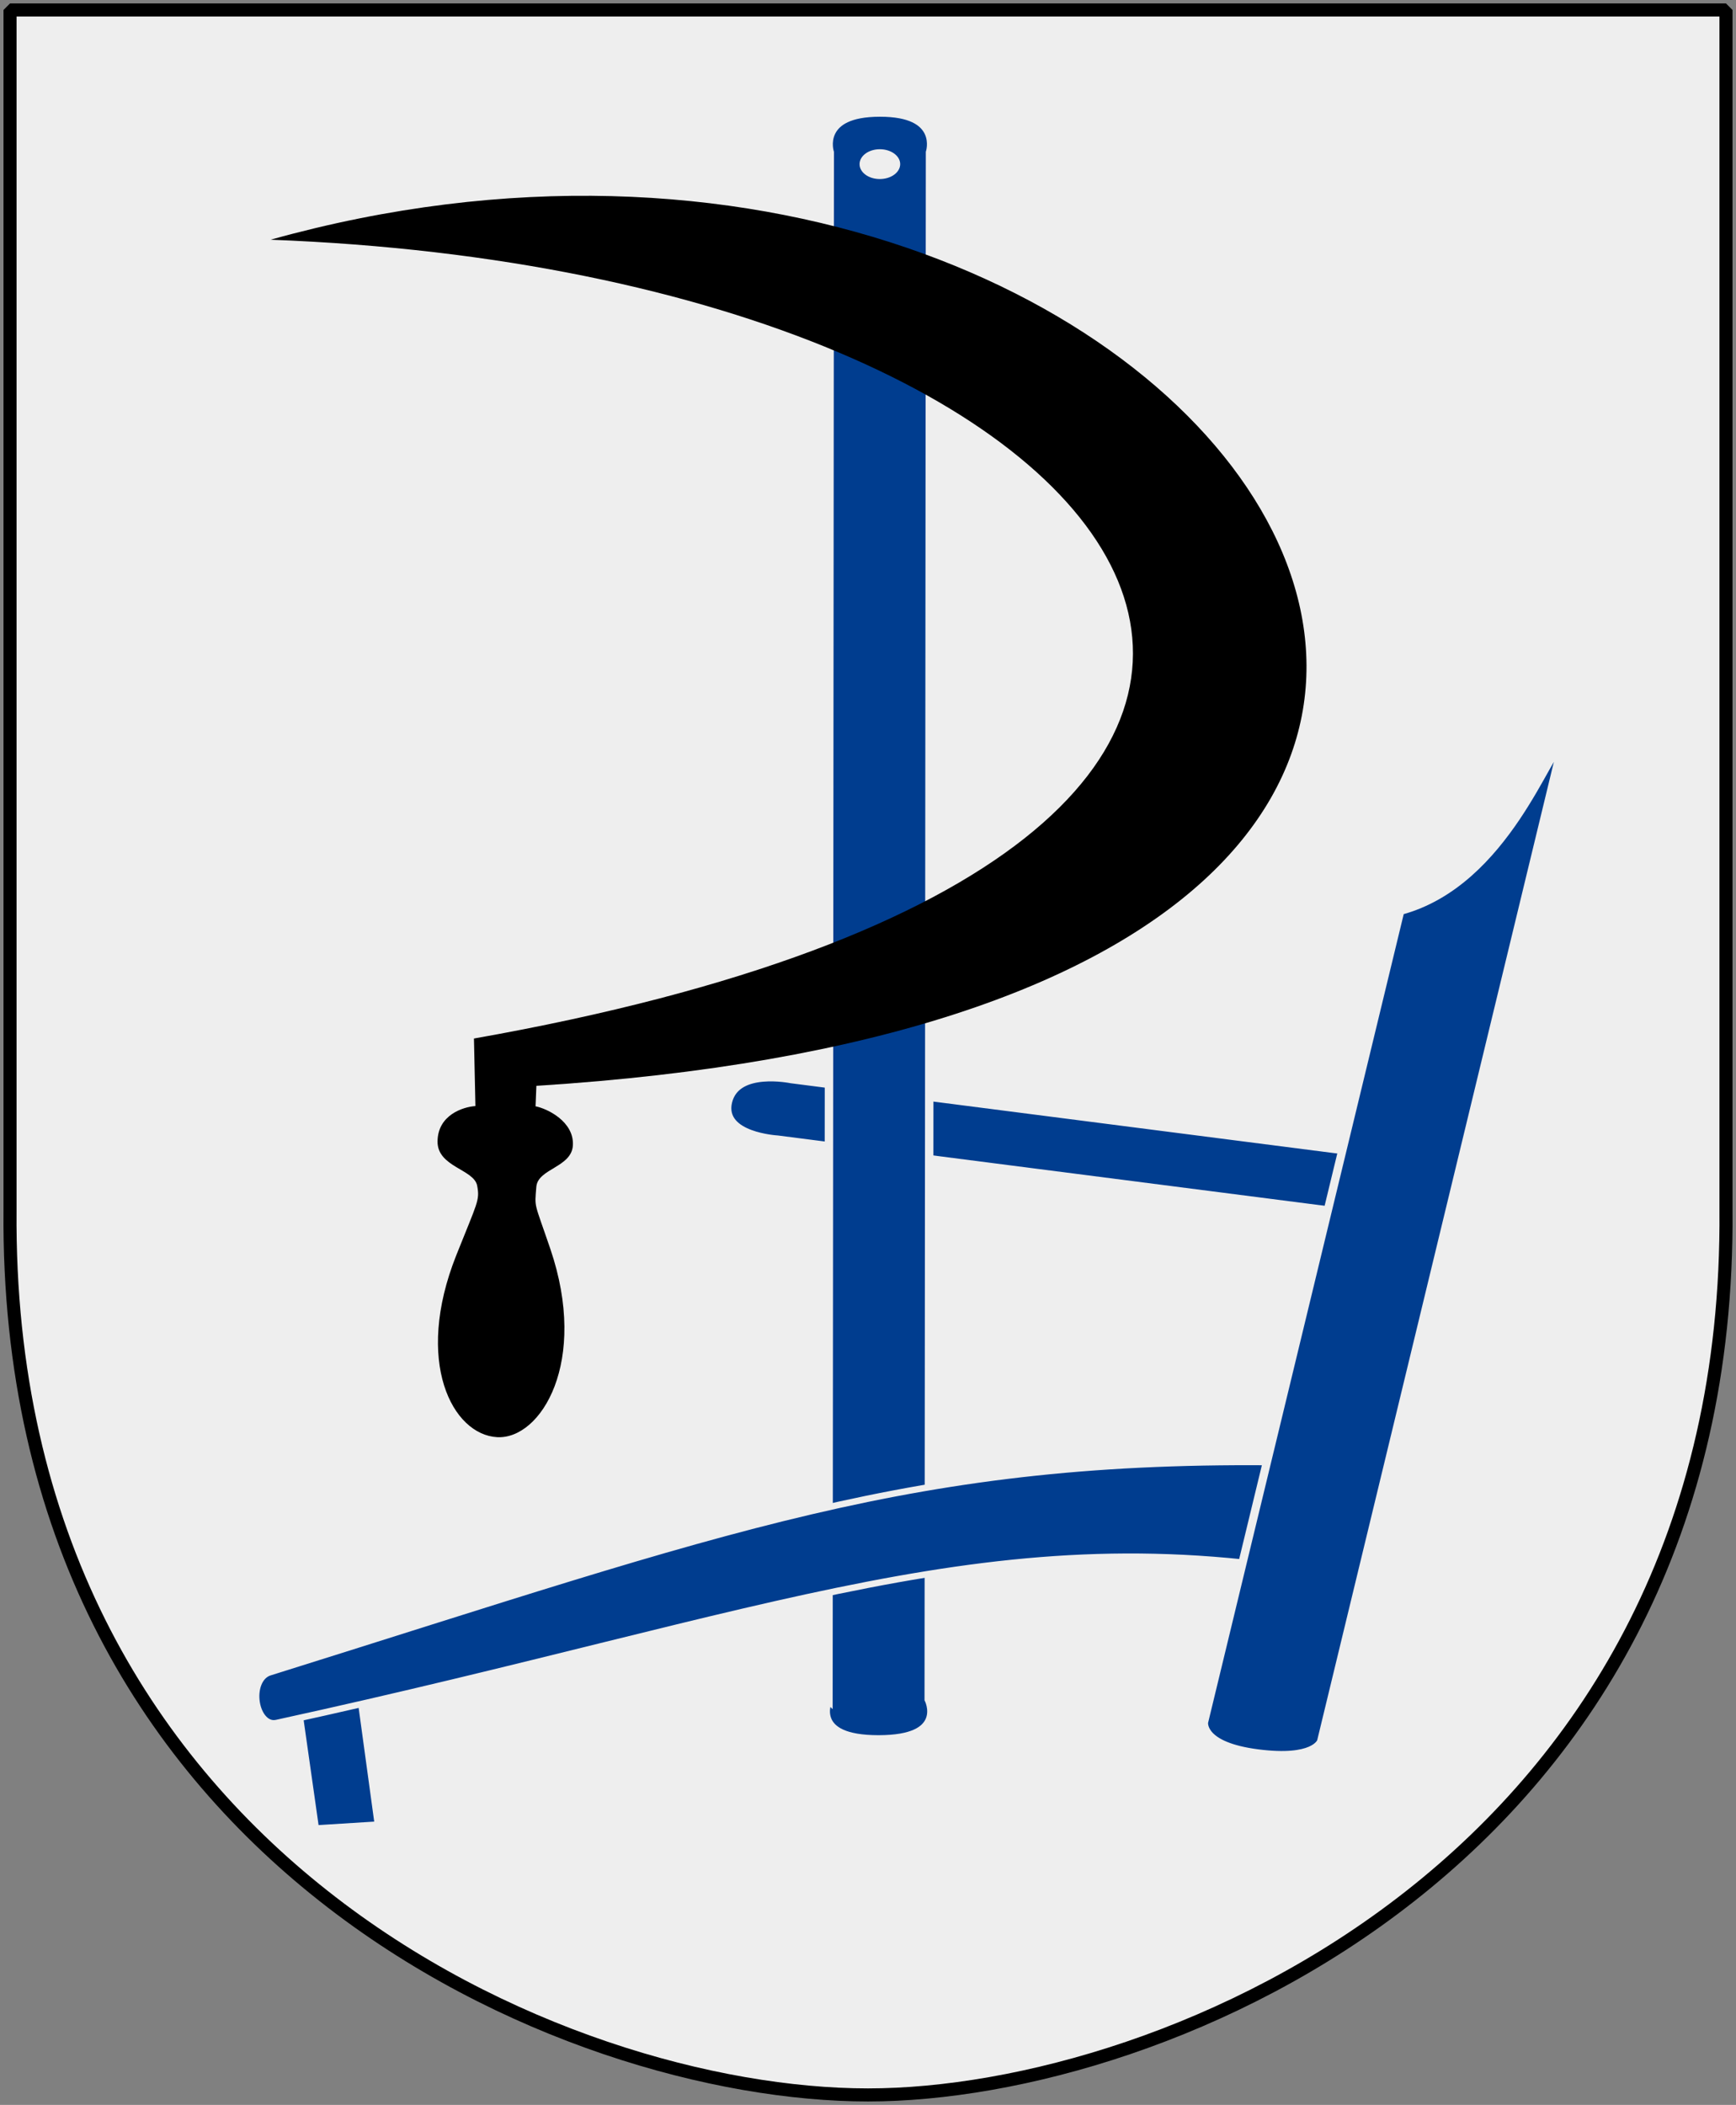 <?xml version="1.0" encoding="UTF-8" standalone="no"?>
<!-- Created with Inkscape (http://www.inkscape.org/) -->

<svg
   xmlns:dc="http://purl.org/dc/elements/1.1/"
   xmlns:cc="http://web.resource.org/cc/"
   xmlns:rdf="http://www.w3.org/1999/02/22-rdf-syntax-ns#"
   xmlns:svg="http://www.w3.org/2000/svg"
   xmlns="http://www.w3.org/2000/svg"
   version="1.0"
   width="251"
   height="304.2"
   id="svg4166">
  <rect width="100%" height="100%" fill="#808080" stroke="none"/>
  <defs
     id="defs4168" />
  <path
     d="m 249.551,1.44 -248.101,0 0,173.497 c -0.767,93.721 80.289,127.82 124.051,127.82 42.994,0 124.818,-34.099 124.051,-127.82 l 0,-173.497 z"
     id="Shield"
     style="fill:#eeeeee" />
  <g
     transform="matrix(0.106,-0.438,0.599,0.077,4.124,5.484)"
     id="Arder"
     style="fill:#003d8f;stroke:#eeeeee;stroke-width:2px">
    <path
       d="m -513.157,154.685 5.808,14.394 -49.886,14.067 -3.907,-14.729 47.985,-13.731 z"
       id="use5128"
       style="stroke-width:1.971" />
    <path
       d="m -302.122,397.906 -19.244,0 0,-160.305 c 0,0 -1.324,-13.621 9.622,-13.621 11.002,0 9.622,13.621 9.622,13.621 l 0,160.305 z"
       id="use5132" />
    <path
       d="m -498.859,281.363 c 0,0 -13.16,-2.559 -10.256,13.91 2.904,16.469 14.395,9.563 14.395,9.563 L 0.558,217.505 c 0,0 12.865,0.89 10.256,-13.91 -2.61,-14.8 -14.395,-9.563 -14.395,-9.563 L -498.859,281.363 z M -6.008,202.674 c 2.089,-0.368 4.079,0.998 4.447,3.087 0.368,2.089 -1.029,4.084 -3.118,4.453 -2.089,0.368 -4.084,-1.029 -4.453,-3.118 -0.368,-2.089 1.034,-4.054 3.123,-4.422 z"
       id="path5122"
       style="stroke-width:2" />
    <path
       d="m -513.163,148.836 c 65.028,99.56 95.582,138.631 109.196,226.699 0,0 -34.437,17.428 -34.437,17.428 6.103,-82.83 -34.751,-127.917 -90.519,-239.315 -2.67,-5.333 12.533,-9.752 15.76,-4.811 z"
       id="path5120"
       style="stroke-width:2.049" />
    <path
       d="m -491.756,399.068 c 0,0 328.55,0 328.55,0 -0.833,-3.111 -46.582,-5.321 -60.01,-28.526 0,0 -267.476,0 -267.476,0 0,0 -7.342,0.493 -7.342,14.263 0,13.77 6.279,14.263 6.279,14.263 z"
       id="use2828" />
  </g>
  <path
     d="M 39.117,34.644 C 177.046,-3.831 274.634,144.545 77.553,156.922 l -0.121,2.96 c 1.726,0.34 5.577,2.221 5.4,5.626 -0.167,3.214 -5.068,3.365 -5.285,6.006 -0.257,3.13 -0.344,2.033 2.015,8.953 5.576,16.358 -1.352,27.567 -7.673,27.231 -6.477,-0.344 -12.044,-10.893 -5.923,-26.275 3.079,-7.736 3.423,-7.925 3.028,-10.057 -0.445,-2.397 -5.755,-2.699 -5.732,-6.395 0.025,-3.823 3.665,-5.002 5.477,-5.124 L 68.527,150.086 C 224.194,122.585 170.929,39.614 39.117,34.644 z"
     id="Sickle"
     style="fill:#000000" />
  <path
     d="m 249.551,1.44 -124.05,0 -124.051,0 0,173.497 c -0.767,93.721 80.289,127.82 124.051,127.82 42.994,0 124.818,-34.099 124.051,-127.82 l 0,-173.497 z"
     id="Frame"
     style="fill:none;stroke:#000000;stroke-width:1.888;stroke-linejoin:bevel" />
</svg>
